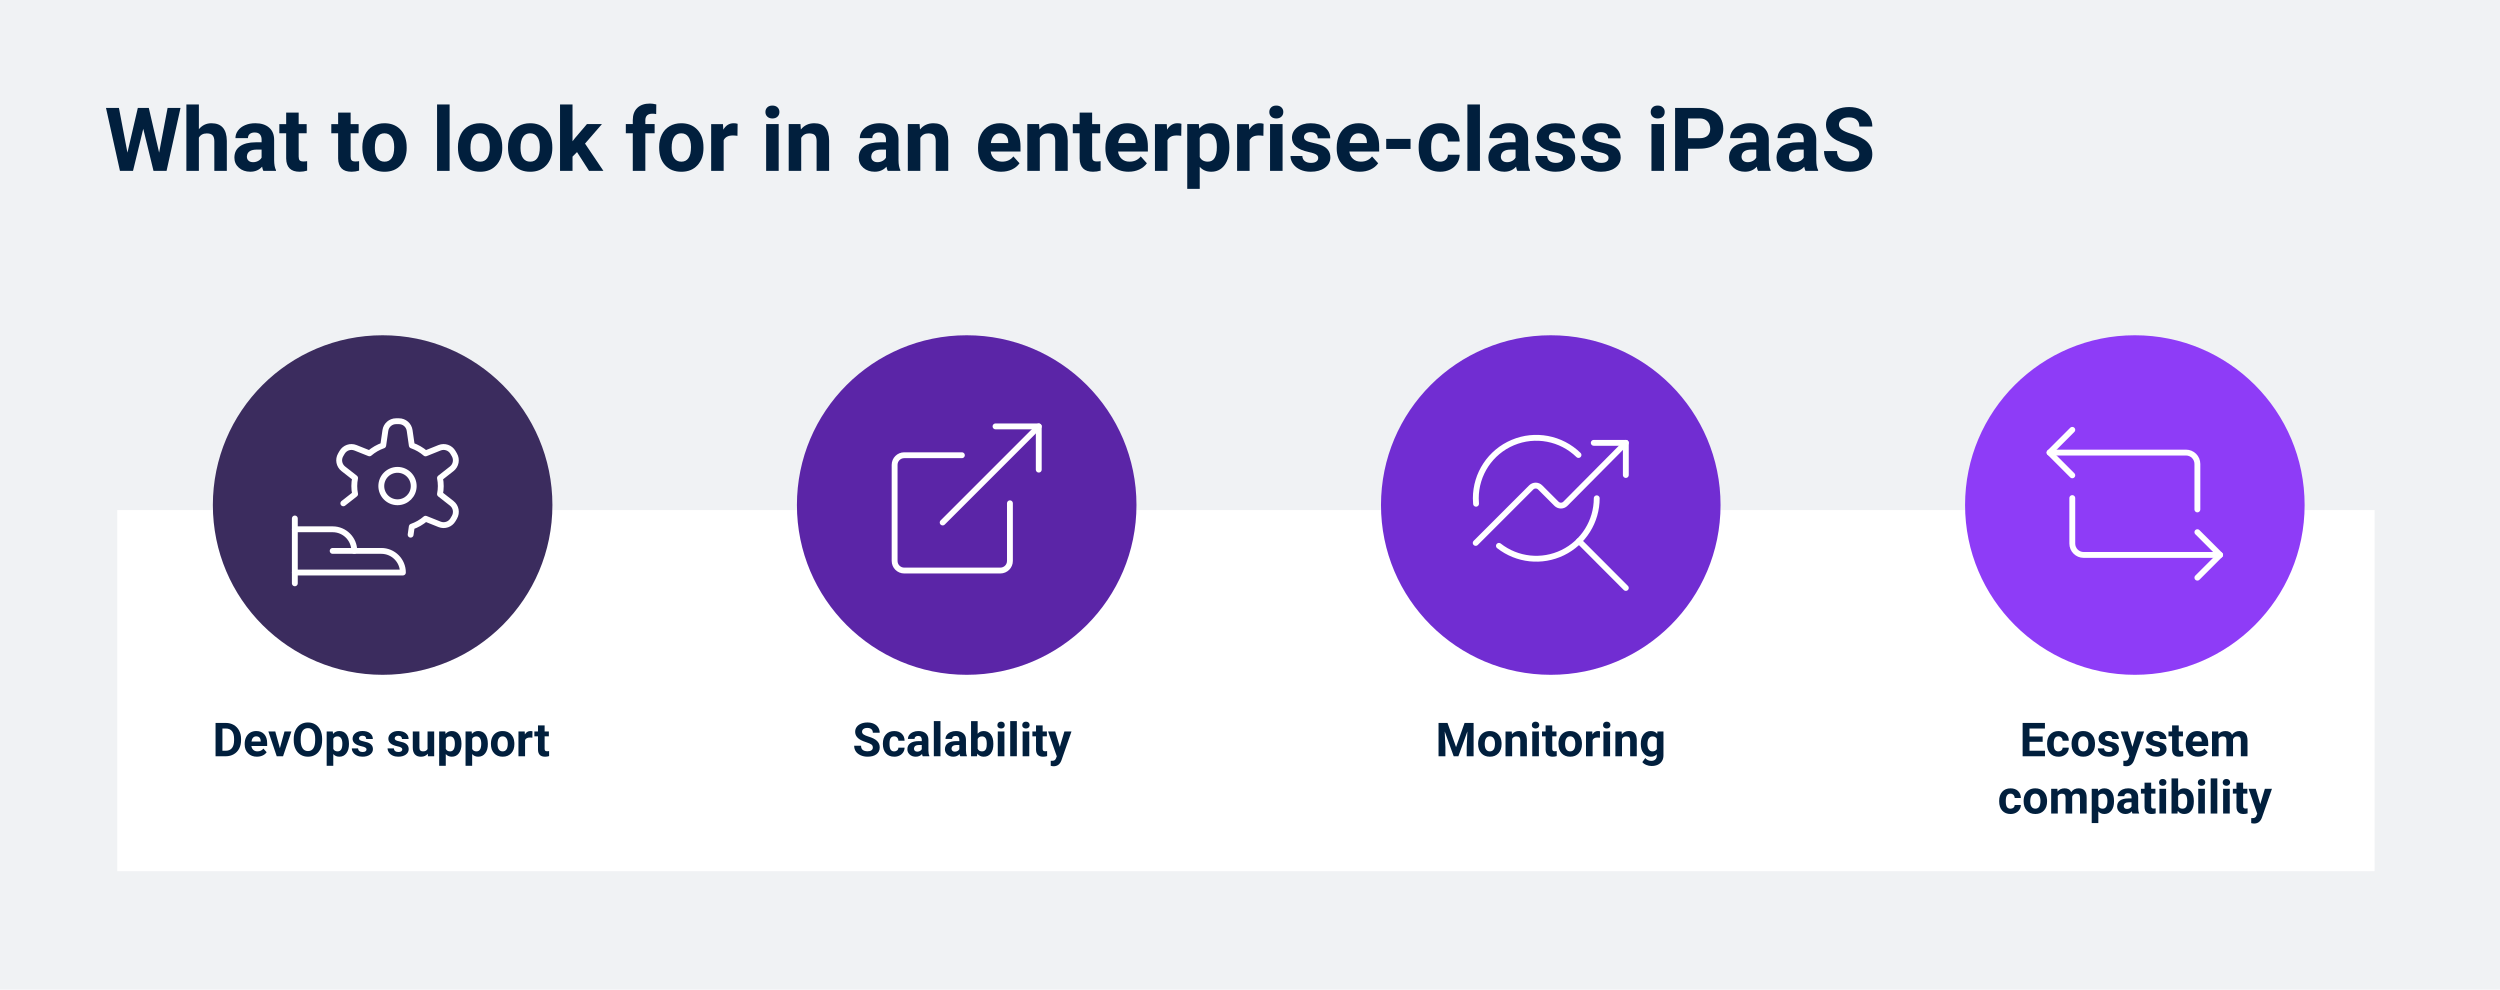 <?xml version="1.0" encoding="UTF-8"?><svg xmlns="http://www.w3.org/2000/svg" viewBox="0 0 1920 760"><defs><style>.cls-1{fill:none;stroke:#fff;stroke-linecap:round;stroke-linejoin:round;stroke-width:4.5px;}.cls-2{fill:#fff;}.cls-3{fill:#8e3cf7;}.cls-4{fill:#712dd2;}.cls-5{fill:#f0f2f4;}.cls-6{fill:#3b2c5e;}.cls-7{fill:#011f3d;}.cls-8{fill:#5b25a7;}</style></defs><g id="BG:_Core_Dark_Light_-_950"><rect class="cls-5" x="0" y="0" width="1920" height="760"/></g><g id="artwork"><rect class="cls-2" x="90.06" y="391.72" width="1733.65" height="277.34"/><g><path class="cls-7" d="M165.55,580.8v-25.59h7.88c2.25,0,4.26,.51,6.04,1.52s3.16,2.46,4.16,4.32,1.49,3.99,1.49,6.37v1.18c0,2.38-.49,4.49-1.47,6.35s-2.36,3.29-4.14,4.31-3.79,1.54-6.03,1.55h-7.93Zm5.27-21.32v17.09h2.55c2.06,0,3.64-.67,4.73-2.02s1.65-3.28,1.67-5.78v-1.35c0-2.6-.54-4.57-1.62-5.91s-2.65-2.01-4.73-2.01h-2.6Z"/><path class="cls-7" d="M197.36,581.15c-2.79,0-5.06-.86-6.81-2.57s-2.63-3.99-2.63-6.84v-.49c0-1.91,.37-3.62,1.11-5.12s1.78-2.67,3.14-3.48,2.9-1.22,4.63-1.22c2.6,0,4.65,.82,6.14,2.46s2.24,3.97,2.24,6.98v2.07h-12.11c.16,1.24,.66,2.24,1.49,2.99s1.87,1.12,3.14,1.12c1.96,0,3.49-.71,4.59-2.13l2.5,2.79c-.76,1.08-1.79,1.92-3.09,2.52s-2.74,.9-4.32,.9Zm-.58-15.63c-1.01,0-1.83,.34-2.45,1.03-.63,.68-1.03,1.66-1.2,2.93h7.07v-.41c-.02-1.13-.33-2-.91-2.62-.59-.62-1.42-.93-2.5-.93Z"/><path class="cls-7" d="M214.96,574.6l3.53-12.81h5.31l-6.42,19.02h-4.85l-6.42-19.02h5.31l3.53,12.81Z"/><path class="cls-7" d="M247.39,568.58c0,2.52-.45,4.73-1.34,6.63s-2.17,3.36-3.82,4.39-3.56,1.55-5.7,1.55-4.01-.51-5.68-1.53-2.95-2.47-3.87-4.37-1.38-4.07-1.39-6.53v-1.27c0-2.52,.45-4.74,1.36-6.65s2.19-3.39,3.85-4.41,3.55-1.54,5.69-1.54,4.03,.51,5.69,1.54,2.94,2.5,3.85,4.41,1.36,4.13,1.36,6.63v1.14Zm-5.34-1.16c0-2.68-.48-4.72-1.44-6.12s-2.33-2.09-4.11-2.09-3.13,.69-4.1,2.07-1.45,3.39-1.46,6.05v1.25c0,2.61,.48,4.64,1.44,6.08s2.34,2.16,4.15,2.16,3.13-.69,4.08-2.08,1.43-3.41,1.44-6.07v-1.25Z"/><path class="cls-7" d="M268.01,571.47c0,2.93-.67,5.28-2,7.04s-3.13,2.64-5.39,2.64c-1.92,0-3.47-.67-4.66-2v8.96h-5.08v-26.33h4.71l.18,1.86c1.23-1.48,2.84-2.21,4.82-2.21,2.34,0,4.17,.87,5.47,2.6s1.95,4.12,1.95,7.17v.26Zm-5.08-.37c0-1.77-.31-3.13-.94-4.1s-1.54-1.44-2.73-1.44c-1.59,0-2.69,.61-3.29,1.83v7.79c.62,1.25,1.73,1.88,3.32,1.88,2.43,0,3.64-1.99,3.64-5.96Z"/><path class="cls-7" d="M281.46,575.54c0-.62-.31-1.11-.92-1.47s-1.6-.68-2.96-.96c-4.52-.95-6.79-2.87-6.79-5.77,0-1.69,.7-3.1,2.1-4.23s3.23-1.7,5.49-1.7c2.41,0,4.34,.57,5.79,1.71s2.17,2.61,2.17,4.43h-5.08c0-.73-.23-1.33-.7-1.8s-1.2-.71-2.2-.71c-.86,0-1.52,.19-1.99,.58s-.7,.88-.7,1.48c0,.56,.27,1.02,.8,1.36s1.43,.64,2.7,.9,2.33,.54,3.2,.85c2.68,.98,4.03,2.69,4.03,5.12,0,1.73-.74,3.14-2.23,4.21s-3.41,1.61-5.77,1.61c-1.59,0-3.01-.28-4.25-.85s-2.21-1.35-2.91-2.34-1.05-2.06-1.05-3.21h4.82c.05,.9,.38,1.59,1,2.07s1.45,.72,2.5,.72c.97,0,1.71-.18,2.21-.55s.75-.85,.75-1.45Z"/><path class="cls-7" d="M308.93,575.54c0-.62-.31-1.11-.92-1.47s-1.6-.68-2.96-.96c-4.52-.95-6.79-2.87-6.79-5.77,0-1.69,.7-3.1,2.1-4.23s3.23-1.7,5.49-1.7c2.41,0,4.34,.57,5.79,1.71s2.17,2.61,2.17,4.43h-5.08c0-.73-.23-1.33-.7-1.8s-1.2-.71-2.2-.71c-.86,0-1.52,.19-1.99,.58s-.7,.88-.7,1.48c0,.56,.27,1.02,.8,1.36s1.43,.64,2.7,.9,2.33,.54,3.2,.85c2.68,.98,4.03,2.69,4.03,5.12,0,1.73-.74,3.14-2.23,4.21s-3.41,1.61-5.77,1.61c-1.59,0-3.01-.28-4.25-.85s-2.21-1.35-2.91-2.34-1.05-2.06-1.05-3.21h4.82c.05,.9,.38,1.59,1,2.07s1.45,.72,2.5,.72c.97,0,1.71-.18,2.21-.55s.75-.85,.75-1.45Z"/><path class="cls-7" d="M328.53,578.87c-1.25,1.52-2.99,2.29-5.2,2.29-2.04,0-3.59-.59-4.67-1.76s-1.62-2.89-1.64-5.15v-12.46h5.08v12.3c0,1.98,.9,2.97,2.71,2.97s2.91-.6,3.55-1.79v-13.48h5.1v19.02h-4.78l-.14-1.93Z"/><path class="cls-7" d="M354.41,571.47c0,2.93-.67,5.28-2,7.04s-3.13,2.64-5.39,2.64c-1.92,0-3.47-.67-4.66-2v8.96h-5.08v-26.33h4.71l.18,1.86c1.23-1.48,2.84-2.21,4.82-2.21,2.34,0,4.17,.87,5.47,2.6s1.95,4.12,1.95,7.17v.26Zm-5.08-.37c0-1.77-.31-3.13-.94-4.1s-1.54-1.44-2.73-1.44c-1.59,0-2.69,.61-3.29,1.83v7.79c.62,1.25,1.73,1.88,3.32,1.88,2.43,0,3.64-1.99,3.64-5.96Z"/><path class="cls-7" d="M374.67,571.47c0,2.93-.67,5.28-2,7.04s-3.13,2.64-5.39,2.64c-1.92,0-3.47-.67-4.66-2v8.96h-5.08v-26.33h4.71l.18,1.86c1.23-1.48,2.84-2.21,4.82-2.21,2.34,0,4.17,.87,5.47,2.6s1.95,4.12,1.95,7.17v.26Zm-5.08-.37c0-1.77-.31-3.13-.94-4.1s-1.54-1.44-2.73-1.44c-1.59,0-2.69,.61-3.29,1.83v7.79c.62,1.25,1.73,1.88,3.32,1.88,2.43,0,3.64-1.99,3.64-5.96Z"/><path class="cls-7" d="M377.03,571.11c0-1.89,.36-3.57,1.09-5.04s1.77-2.62,3.14-3.43,2.95-1.21,4.75-1.21c2.57,0,4.66,.79,6.28,2.36s2.53,3.7,2.72,6.4l.04,1.3c0,2.92-.81,5.26-2.44,7.02s-3.81,2.64-6.56,2.64-4.93-.88-6.57-2.64-2.45-4.15-2.45-7.17v-.23Zm5.08,.36c0,1.81,.34,3.19,1.02,4.15,.68,.96,1.65,1.43,2.92,1.43s2.19-.47,2.88-1.42c.69-.95,1.04-2.46,1.04-4.53,0-1.77-.35-3.15-1.04-4.12-.69-.97-1.66-1.46-2.92-1.46s-2.2,.48-2.88,1.45-1.02,2.47-1.02,4.5Z"/><path class="cls-7" d="M408.86,566.54c-.69-.09-1.3-.14-1.83-.14-1.92,0-3.18,.65-3.78,1.95v12.45h-5.08v-19.02h4.8l.14,2.27c1.02-1.75,2.43-2.62,4.24-2.62,.56,0,1.09,.08,1.58,.23l-.07,4.89Z"/><path class="cls-7" d="M418.27,557.1v4.68h3.25v3.73h-3.25v9.49c0,.7,.13,1.21,.4,1.51s.79,.46,1.55,.46c.56,0,1.06-.04,1.49-.12v3.85c-1,.3-2.02,.46-3.08,.46-3.56,0-5.38-1.8-5.45-5.4v-10.25h-2.78v-3.73h2.78v-4.68h5.08Z"/></g><g><path class="cls-7" d="M670.32,574.09c0-1-.35-1.76-1.05-2.29s-1.97-1.1-3.8-1.69-3.28-1.18-4.34-1.75c-2.91-1.57-4.36-3.69-4.36-6.35,0-1.38,.39-2.62,1.17-3.7s1.9-1.93,3.36-2.54,3.1-.91,4.91-.91,3.46,.33,4.89,.99,2.54,1.6,3.33,2.8,1.19,2.58,1.19,4.11h-5.27c0-1.17-.37-2.08-1.11-2.73s-1.78-.98-3.11-.98-2.29,.27-3.01,.82-1.07,1.26-1.07,2.15c0,.83,.42,1.53,1.26,2.09s2.07,1.09,3.7,1.58c3,.9,5.19,2.02,6.56,3.36s2.06,3,2.06,4.99c0,2.21-.84,3.95-2.51,5.21s-3.93,1.89-6.77,1.89c-1.97,0-3.76-.36-5.38-1.08s-2.85-1.71-3.7-2.96-1.27-2.71-1.27-4.36h5.29c0,2.82,1.69,4.24,5.06,4.24,1.25,0,2.23-.25,2.94-.76s1.05-1.22,1.05-2.14Z"/><path class="cls-7" d="M686.75,577.06c.94,0,1.7-.26,2.29-.77s.89-1.2,.91-2.06h4.76c-.01,1.29-.36,2.47-1.05,3.54s-1.64,1.9-2.84,2.5-2.53,.89-3.98,.89c-2.72,0-4.86-.86-6.43-2.59s-2.36-4.12-2.36-7.16v-.33c0-2.93,.78-5.27,2.34-7.01s3.7-2.62,6.42-2.62c2.38,0,4.29,.68,5.72,2.03s2.17,3.15,2.19,5.4h-4.76c-.02-.99-.33-1.79-.91-2.41-.59-.62-1.36-.93-2.32-.93-1.18,0-2.08,.43-2.68,1.29-.6,.86-.91,2.26-.91,4.2v.53c0,1.96,.3,3.37,.9,4.22,.6,.86,1.51,1.29,2.72,1.29Z"/><path class="cls-7" d="M708.64,580.8c-.23-.46-.4-1.03-.51-1.71-1.23,1.37-2.83,2.06-4.8,2.06-1.86,0-3.41-.54-4.63-1.62s-1.84-2.44-1.84-4.08c0-2.02,.75-3.56,2.24-4.64s3.65-1.62,6.48-1.63h2.34v-1.09c0-.88-.23-1.58-.68-2.11s-1.16-.79-2.14-.79c-.86,0-1.53,.21-2.01,.62s-.73,.97-.73,1.69h-5.08c0-1.1,.34-2.12,1.02-3.06s1.64-1.67,2.88-2.21,2.64-.8,4.18-.8c2.34,0,4.2,.59,5.58,1.77s2.07,2.83,2.07,4.96v8.24c.01,1.8,.26,3.17,.76,4.1v.3h-5.13Zm-4.2-3.53c.75,0,1.44-.17,2.07-.5s1.1-.78,1.41-1.35v-3.27h-1.9c-2.54,0-3.9,.88-4.06,2.64l-.02,.3c0,.63,.22,1.15,.67,1.56s1.05,.62,1.83,.62Z"/><path class="cls-7" d="M722.28,580.8h-5.1v-27h5.1v27Z"/><path class="cls-7" d="M737.48,580.8c-.23-.46-.4-1.03-.51-1.71-1.23,1.37-2.83,2.06-4.8,2.06-1.86,0-3.41-.54-4.63-1.62s-1.84-2.44-1.84-4.08c0-2.02,.75-3.56,2.24-4.64s3.65-1.62,6.48-1.63h2.34v-1.09c0-.88-.23-1.58-.68-2.11s-1.16-.79-2.14-.79c-.86,0-1.53,.21-2.01,.62s-.73,.97-.73,1.69h-5.08c0-1.1,.34-2.12,1.02-3.06s1.64-1.67,2.88-2.21,2.64-.8,4.18-.8c2.34,0,4.2,.59,5.58,1.77s2.07,2.83,2.07,4.96v8.24c.01,1.8,.26,3.17,.76,4.1v.3h-5.13Zm-4.2-3.53c.75,0,1.44-.17,2.07-.5s1.1-.78,1.41-1.35v-3.27h-1.9c-2.54,0-3.9,.88-4.06,2.64l-.02,.3c0,.63,.22,1.15,.67,1.56s1.05,.62,1.83,.62Z"/><path class="cls-7" d="M762.9,571.47c0,3.05-.65,5.42-1.95,7.13s-3.12,2.56-5.45,2.56c-2.06,0-3.71-.79-4.94-2.37l-.23,2.02h-4.57v-27h5.08v9.69c1.17-1.37,2.71-2.06,4.62-2.06,2.32,0,4.14,.85,5.46,2.56s1.98,4.1,1.98,7.2v.28Zm-5.08-.37c0-1.92-.3-3.32-.91-4.21s-1.52-1.33-2.72-1.33c-1.62,0-2.73,.66-3.34,1.99v7.51c.62,1.34,1.75,2,3.38,2s2.72-.81,3.23-2.43c.25-.77,.37-1.95,.37-3.53Z"/><path class="cls-7" d="M765.99,556.86c0-.76,.25-1.39,.76-1.88s1.2-.74,2.08-.74,1.56,.25,2.07,.74,.77,1.12,.77,1.88-.26,1.41-.78,1.9-1.21,.74-2.07,.74-1.54-.25-2.07-.74-.78-1.12-.78-1.9Zm5.4,23.94h-5.1v-19.02h5.1v19.02Z"/><path class="cls-7" d="M780.94,580.8h-5.1v-27h5.1v27Z"/><path class="cls-7" d="M785.08,556.86c0-.76,.25-1.39,.76-1.88s1.2-.74,2.08-.74,1.56,.25,2.07,.74,.77,1.12,.77,1.88-.26,1.41-.78,1.9-1.21,.74-2.07,.74-1.54-.25-2.07-.74-.78-1.12-.78-1.9Zm5.4,23.94h-5.1v-19.02h5.1v19.02Z"/><path class="cls-7" d="M800.75,557.1v4.68h3.25v3.73h-3.25v9.49c0,.7,.13,1.21,.4,1.51s.79,.46,1.55,.46c.56,0,1.06-.04,1.49-.12v3.85c-1,.3-2.02,.46-3.08,.46-3.56,0-5.38-1.8-5.45-5.4v-10.25h-2.78v-3.73h2.78v-4.68h5.08Z"/><path class="cls-7" d="M813.93,573.61l3.52-11.83h5.45l-7.65,21.97-.42,1c-1.14,2.48-3.01,3.73-5.62,3.73-.74,0-1.49-.11-2.25-.33v-3.85l.77,.02c.96,0,1.68-.15,2.15-.44s.85-.78,1.12-1.46l.6-1.56-6.66-19.07h5.47l3.53,11.83Z"/></g><g><path class="cls-7" d="M1111.68,555.21l6.57,18.56,6.54-18.56h6.93v25.59h-5.29v-7l.53-12.08-6.91,19.07h-3.62l-6.89-19.05,.53,12.06v7h-5.27v-25.59h6.89Z"/><path class="cls-7" d="M1135.2,571.11c0-1.89,.36-3.57,1.09-5.04s1.77-2.62,3.14-3.43,2.95-1.21,4.75-1.21c2.57,0,4.66,.79,6.28,2.36s2.53,3.7,2.72,6.4l.04,1.3c0,2.92-.81,5.26-2.44,7.02s-3.81,2.64-6.56,2.64-4.93-.88-6.57-2.64-2.45-4.15-2.45-7.17v-.23Zm5.08,.36c0,1.81,.34,3.19,1.02,4.15,.68,.96,1.65,1.43,2.92,1.43s2.19-.47,2.88-1.42c.69-.95,1.04-2.46,1.04-4.53,0-1.77-.35-3.15-1.04-4.12-.69-.97-1.66-1.46-2.92-1.46s-2.2,.48-2.88,1.45-1.02,2.47-1.02,4.5Z"/><path class="cls-7" d="M1161.02,561.78l.16,2.2c1.36-1.7,3.18-2.55,5.47-2.55,2.02,0,3.52,.59,4.5,1.78s1.49,2.95,1.51,5.31v12.29h-5.08v-12.16c0-1.08-.23-1.86-.7-2.35s-1.25-.73-2.34-.73c-1.43,0-2.5,.61-3.22,1.83v13.41h-5.08v-19.02h4.78Z"/><path class="cls-7" d="M1176.47,556.86c0-.76,.25-1.39,.76-1.88s1.2-.74,2.08-.74,1.56,.25,2.07,.74,.77,1.12,.77,1.88-.26,1.41-.78,1.9-1.21,.74-2.07,.74-1.54-.25-2.07-.74-.78-1.12-.78-1.9Zm5.4,23.94h-5.1v-19.02h5.1v19.02Z"/><path class="cls-7" d="M1192.13,557.1v4.68h3.25v3.73h-3.25v9.49c0,.7,.13,1.21,.4,1.51s.79,.46,1.55,.46c.56,0,1.06-.04,1.49-.12v3.85c-1,.3-2.02,.46-3.08,.46-3.56,0-5.38-1.8-5.45-5.4v-10.25h-2.78v-3.73h2.78v-4.68h5.08Z"/><path class="cls-7" d="M1196.9,571.11c0-1.89,.36-3.57,1.09-5.04s1.77-2.62,3.14-3.43,2.95-1.21,4.75-1.21c2.57,0,4.66,.79,6.28,2.36s2.53,3.7,2.72,6.4l.04,1.3c0,2.92-.81,5.26-2.44,7.02s-3.81,2.64-6.56,2.64-4.93-.88-6.57-2.64-2.45-4.15-2.45-7.17v-.23Zm5.08,.36c0,1.81,.34,3.19,1.02,4.15,.68,.96,1.65,1.43,2.92,1.43s2.19-.47,2.88-1.42c.69-.95,1.04-2.46,1.04-4.53,0-1.77-.35-3.15-1.04-4.12-.69-.97-1.66-1.46-2.92-1.46s-2.2,.48-2.88,1.45-1.02,2.47-1.02,4.5Z"/><path class="cls-7" d="M1228.73,566.54c-.69-.09-1.3-.14-1.83-.14-1.92,0-3.18,.65-3.78,1.95v12.45h-5.08v-19.02h4.8l.14,2.27c1.02-1.75,2.43-2.62,4.24-2.62,.56,0,1.09,.08,1.58,.23l-.07,4.89Z"/><path class="cls-7" d="M1231.14,556.86c0-.76,.25-1.39,.76-1.88s1.2-.74,2.08-.74,1.56,.25,2.07,.74,.77,1.12,.77,1.88-.26,1.41-.78,1.9-1.21,.74-2.07,.74-1.54-.25-2.07-.74-.78-1.12-.78-1.9Zm5.4,23.94h-5.1v-19.02h5.1v19.02Z"/><path class="cls-7" d="M1245.4,561.78l.16,2.2c1.36-1.7,3.18-2.55,5.47-2.55,2.02,0,3.52,.59,4.5,1.78s1.49,2.95,1.51,5.31v12.29h-5.08v-12.16c0-1.08-.23-1.86-.7-2.35s-1.25-.73-2.34-.73c-1.43,0-2.5,.61-3.22,1.83v13.41h-5.08v-19.02h4.78Z"/><path class="cls-7" d="M1260.14,571.15c0-2.92,.69-5.27,2.08-7.05s3.26-2.67,5.62-2.67c2.09,0,3.71,.71,4.87,2.14l.21-1.79h4.61v18.39c0,1.66-.38,3.11-1.13,4.34s-1.82,2.17-3.19,2.81-2.98,.97-4.82,.97c-1.39,0-2.75-.28-4.08-.83s-2.33-1.28-3.01-2.15l2.25-3.09c1.27,1.42,2.8,2.13,4.61,2.13,1.35,0,2.4-.36,3.15-1.08s1.12-1.74,1.12-3.07v-1.02c-1.17,1.32-2.71,1.99-4.62,1.99-2.29,0-4.13-.89-5.55-2.68s-2.12-4.16-2.12-7.11v-.21Zm5.08,.38c0,1.72,.35,3.08,1.04,4.06,.69,.98,1.64,1.47,2.85,1.47,1.55,0,2.65-.58,3.32-1.74v-8.01c-.68-1.16-1.78-1.74-3.29-1.74-1.22,0-2.18,.5-2.87,1.5s-1.05,2.49-1.05,4.47Z"/></g><g><path class="cls-7" d="M1568.78,569.71h-10.12v6.86h11.88v4.24h-17.16v-25.59h17.12v4.27h-11.85v6.1h10.12v4.13Z"/><path class="cls-7" d="M1580.87,577.06c.94,0,1.7-.26,2.29-.77s.89-1.2,.91-2.06h4.76c-.01,1.29-.36,2.47-1.05,3.54s-1.64,1.9-2.84,2.5-2.53,.89-3.98,.89c-2.72,0-4.86-.86-6.43-2.59s-2.36-4.12-2.36-7.16v-.33c0-2.93,.78-5.27,2.34-7.01s3.7-2.62,6.42-2.62c2.38,0,4.29,.68,5.72,2.03s2.17,3.15,2.19,5.4h-4.76c-.02-.99-.33-1.79-.91-2.41-.59-.62-1.36-.93-2.32-.93-1.18,0-2.08,.43-2.68,1.29-.6,.86-.91,2.26-.91,4.2v.53c0,1.96,.3,3.37,.9,4.22,.6,.86,1.51,1.29,2.72,1.29Z"/><path class="cls-7" d="M1590.95,571.11c0-1.89,.36-3.57,1.09-5.04s1.77-2.62,3.14-3.43,2.95-1.21,4.75-1.21c2.57,0,4.66,.79,6.28,2.36s2.53,3.7,2.72,6.4l.04,1.3c0,2.92-.81,5.26-2.44,7.02s-3.81,2.64-6.56,2.64-4.93-.88-6.57-2.64-2.45-4.15-2.45-7.17v-.23Zm5.08,.36c0,1.81,.34,3.19,1.02,4.15,.68,.96,1.65,1.43,2.92,1.43s2.19-.47,2.88-1.42c.69-.95,1.04-2.46,1.04-4.53,0-1.77-.35-3.15-1.04-4.12-.69-.97-1.66-1.46-2.92-1.46s-2.2,.48-2.88,1.45-1.02,2.47-1.02,4.5Z"/><path class="cls-7" d="M1622.39,575.54c0-.62-.31-1.11-.92-1.47s-1.6-.68-2.96-.96c-4.52-.95-6.79-2.87-6.79-5.77,0-1.69,.7-3.1,2.1-4.23s3.23-1.7,5.49-1.7c2.41,0,4.34,.57,5.79,1.71s2.17,2.61,2.17,4.43h-5.08c0-.73-.23-1.33-.7-1.8s-1.2-.71-2.2-.71c-.86,0-1.52,.19-1.99,.58s-.7,.88-.7,1.48c0,.56,.27,1.02,.8,1.36s1.43,.64,2.7,.9,2.33,.54,3.2,.85c2.68,.98,4.03,2.69,4.03,5.12,0,1.73-.74,3.14-2.23,4.21s-3.41,1.61-5.77,1.61c-1.59,0-3.01-.28-4.25-.85s-2.21-1.35-2.91-2.34-1.05-2.06-1.05-3.21h4.82c.05,.9,.38,1.59,1,2.07s1.45,.72,2.5,.72c.97,0,1.71-.18,2.21-.55s.75-.85,.75-1.45Z"/><path class="cls-7" d="M1637.7,573.61l3.52-11.83h5.45l-7.65,21.97-.42,1c-1.14,2.48-3.01,3.73-5.62,3.73-.74,0-1.49-.11-2.25-.33v-3.85l.77,.02c.96,0,1.68-.15,2.15-.44s.85-.78,1.12-1.46l.6-1.56-6.66-19.07h5.47l3.53,11.83Z"/><path class="cls-7" d="M1658.97,575.54c0-.62-.31-1.11-.92-1.47s-1.6-.68-2.96-.96c-4.52-.95-6.79-2.87-6.79-5.77,0-1.69,.7-3.1,2.1-4.23s3.23-1.7,5.49-1.7c2.41,0,4.34,.57,5.79,1.71s2.17,2.61,2.17,4.43h-5.08c0-.73-.23-1.33-.7-1.8s-1.2-.71-2.2-.71c-.86,0-1.52,.19-1.99,.58s-.7,.88-.7,1.48c0,.56,.27,1.02,.8,1.36s1.43,.64,2.7,.9,2.33,.54,3.2,.85c2.68,.98,4.03,2.69,4.03,5.12,0,1.73-.74,3.14-2.23,4.21s-3.41,1.61-5.77,1.61c-1.59,0-3.01-.28-4.25-.85s-2.21-1.35-2.91-2.34-1.05-2.06-1.05-3.21h4.82c.05,.9,.38,1.59,1,2.07s1.45,.72,2.5,.72c.97,0,1.71-.18,2.21-.55s.75-.85,.75-1.45Z"/><path class="cls-7" d="M1673.26,557.1v4.68h3.25v3.73h-3.25v9.49c0,.7,.13,1.21,.4,1.51s.79,.46,1.55,.46c.56,0,1.06-.04,1.49-.12v3.85c-1,.3-2.02,.46-3.08,.46-3.56,0-5.38-1.8-5.45-5.4v-10.25h-2.78v-3.73h2.78v-4.68h5.08Z"/><path class="cls-7" d="M1688.1,581.15c-2.79,0-5.06-.86-6.81-2.57s-2.63-3.99-2.63-6.84v-.49c0-1.91,.37-3.62,1.11-5.12s1.78-2.67,3.14-3.48,2.9-1.22,4.63-1.22c2.6,0,4.65,.82,6.14,2.46s2.24,3.97,2.24,6.98v2.07h-12.11c.16,1.24,.66,2.24,1.49,2.99s1.87,1.12,3.14,1.12c1.96,0,3.49-.71,4.59-2.13l2.5,2.79c-.76,1.08-1.79,1.92-3.09,2.52s-2.74,.9-4.32,.9Zm-.58-15.63c-1.01,0-1.83,.34-2.45,1.03-.63,.68-1.03,1.66-1.2,2.93h7.07v-.41c-.02-1.13-.33-2-.91-2.62-.59-.62-1.42-.93-2.5-.93Z"/><path class="cls-7" d="M1703.57,561.78l.16,2.13c1.35-1.65,3.17-2.48,5.47-2.48,2.45,0,4.13,.97,5.04,2.9,1.34-1.93,3.24-2.9,5.71-2.9,2.06,0,3.6,.6,4.61,1.8s1.51,3.01,1.51,5.42v12.15h-5.1v-12.13c0-1.08-.21-1.87-.63-2.36s-1.17-.75-2.23-.75c-1.52,0-2.58,.73-3.16,2.18l.02,13.06h-5.08v-12.11c0-1.1-.22-1.9-.65-2.39s-1.17-.74-2.21-.74c-1.44,0-2.48,.6-3.13,1.79v13.45h-5.08v-19.02h4.76Z"/><path class="cls-7" d="M1544.06,621.06c.94,0,1.7-.26,2.29-.77s.89-1.2,.91-2.06h4.76c-.01,1.29-.36,2.47-1.05,3.54s-1.64,1.9-2.84,2.5-2.53,.89-3.98,.89c-2.72,0-4.86-.86-6.43-2.59s-2.36-4.12-2.36-7.16v-.33c0-2.93,.78-5.27,2.34-7.01s3.7-2.62,6.42-2.62c2.38,0,4.29,.68,5.72,2.03s2.17,3.15,2.19,5.4h-4.76c-.02-.99-.33-1.79-.91-2.41-.59-.62-1.36-.93-2.32-.93-1.18,0-2.08,.43-2.68,1.29-.6,.86-.91,2.26-.91,4.2v.53c0,1.96,.3,3.37,.9,4.22,.6,.86,1.51,1.29,2.72,1.29Z"/><path class="cls-7" d="M1554.14,615.11c0-1.89,.36-3.57,1.09-5.04s1.77-2.62,3.14-3.43,2.95-1.21,4.75-1.21c2.57,0,4.66,.79,6.28,2.36s2.53,3.7,2.72,6.4l.04,1.3c0,2.92-.81,5.26-2.44,7.02s-3.81,2.64-6.56,2.64-4.93-.88-6.57-2.64-2.45-4.15-2.45-7.17v-.23Zm5.08,.36c0,1.81,.34,3.19,1.02,4.15,.68,.96,1.65,1.43,2.92,1.43s2.19-.47,2.88-1.42c.69-.95,1.04-2.46,1.04-4.53,0-1.77-.35-3.15-1.04-4.12-.69-.97-1.66-1.46-2.92-1.46s-2.2,.48-2.88,1.45-1.02,2.47-1.02,4.5Z"/><path class="cls-7" d="M1580.05,605.78l.16,2.13c1.35-1.65,3.17-2.48,5.47-2.48,2.45,0,4.13,.97,5.04,2.9,1.34-1.93,3.24-2.9,5.71-2.9,2.06,0,3.6,.6,4.61,1.8s1.51,3.01,1.51,5.42v12.15h-5.1v-12.13c0-1.08-.21-1.87-.63-2.36s-1.17-.75-2.23-.75c-1.52,0-2.58,.73-3.16,2.18l.02,13.06h-5.08v-12.11c0-1.1-.22-1.9-.65-2.39s-1.17-.74-2.21-.74c-1.44,0-2.48,.6-3.13,1.79v13.45h-5.08v-19.02h4.76Z"/><path class="cls-7" d="M1623.57,615.47c0,2.93-.67,5.28-2,7.04s-3.13,2.64-5.39,2.64c-1.92,0-3.47-.67-4.66-2v8.96h-5.08v-26.33h4.71l.18,1.86c1.23-1.48,2.84-2.21,4.82-2.21,2.34,0,4.17,.87,5.47,2.6s1.95,4.12,1.95,7.17v.26Zm-5.08-.37c0-1.77-.31-3.13-.94-4.1s-1.54-1.44-2.73-1.44c-1.59,0-2.69,.61-3.29,1.83v7.79c.62,1.25,1.73,1.88,3.32,1.88,2.43,0,3.64-1.99,3.64-5.96Z"/><path class="cls-7" d="M1637.74,624.8c-.23-.46-.4-1.03-.51-1.71-1.23,1.37-2.83,2.06-4.8,2.06-1.86,0-3.41-.54-4.63-1.62s-1.84-2.44-1.84-4.08c0-2.02,.75-3.56,2.24-4.64s3.65-1.62,6.48-1.63h2.34v-1.09c0-.88-.23-1.58-.68-2.11s-1.16-.79-2.14-.79c-.86,0-1.53,.21-2.01,.62s-.73,.97-.73,1.69h-5.08c0-1.1,.34-2.12,1.02-3.06s1.64-1.67,2.88-2.21,2.64-.8,4.18-.8c2.34,0,4.2,.59,5.58,1.77s2.07,2.83,2.07,4.96v8.24c.01,1.8,.26,3.17,.76,4.1v.3h-5.13Zm-4.2-3.53c.75,0,1.44-.17,2.07-.5s1.1-.78,1.41-1.35v-3.27h-1.9c-2.54,0-3.9,.88-4.06,2.64l-.02,.3c0,.63,.22,1.15,.67,1.56s1.05,.62,1.83,.62Z"/><path class="cls-7" d="M1652.1,601.1v4.68h3.25v3.73h-3.25v9.49c0,.7,.13,1.21,.4,1.51s.79,.46,1.55,.46c.56,0,1.06-.04,1.49-.12v3.85c-1,.3-2.02,.46-3.08,.46-3.56,0-5.38-1.8-5.45-5.4v-10.25h-2.78v-3.73h2.78v-4.68h5.08Z"/><path class="cls-7" d="M1658.15,600.86c0-.76,.25-1.39,.76-1.88s1.2-.74,2.08-.74,1.56,.25,2.07,.74,.77,1.12,.77,1.88-.26,1.41-.78,1.9-1.21,.74-2.07,.74-1.54-.25-2.07-.74-.78-1.12-.78-1.9Zm5.4,23.94h-5.1v-19.02h5.1v19.02Z"/><path class="cls-7" d="M1684.87,615.47c0,3.05-.65,5.42-1.95,7.13s-3.12,2.56-5.45,2.56c-2.06,0-3.71-.79-4.94-2.37l-.23,2.02h-4.57v-27h5.08v9.69c1.17-1.37,2.71-2.06,4.62-2.06,2.32,0,4.14,.85,5.46,2.56s1.98,4.1,1.98,7.2v.28Zm-5.08-.37c0-1.92-.3-3.32-.91-4.21s-1.52-1.33-2.72-1.33c-1.62,0-2.73,.66-3.34,1.99v7.51c.62,1.34,1.75,2,3.38,2s2.72-.81,3.23-2.43c.25-.77,.37-1.95,.37-3.53Z"/><path class="cls-7" d="M1687.96,600.86c0-.76,.25-1.39,.76-1.88s1.2-.74,2.08-.74,1.56,.25,2.07,.74,.77,1.12,.77,1.88-.26,1.41-.78,1.9-1.21,.74-2.07,.74-1.54-.25-2.07-.74-.78-1.12-.78-1.9Zm5.4,23.94h-5.1v-19.02h5.1v19.02Z"/><path class="cls-7" d="M1702.9,624.8h-5.1v-27h5.1v27Z"/><path class="cls-7" d="M1707.05,600.86c0-.76,.25-1.39,.76-1.88s1.2-.74,2.08-.74,1.56,.25,2.07,.74,.77,1.12,.77,1.88-.26,1.41-.78,1.9-1.21,.74-2.07,.74-1.54-.25-2.07-.74-.78-1.12-.78-1.9Zm5.4,23.94h-5.1v-19.02h5.1v19.02Z"/><path class="cls-7" d="M1722.71,601.1v4.68h3.25v3.73h-3.25v9.49c0,.7,.13,1.21,.4,1.51s.79,.46,1.55,.46c.56,0,1.06-.04,1.49-.12v3.85c-1,.3-2.02,.46-3.08,.46-3.56,0-5.38-1.8-5.45-5.4v-10.25h-2.78v-3.73h2.78v-4.68h5.08Z"/><path class="cls-7" d="M1735.9,617.61l3.52-11.83h5.45l-7.65,21.97-.42,1c-1.14,2.48-3.01,3.73-5.62,3.73-.74,0-1.49-.11-2.25-.33v-3.85l.77,.02c.96,0,1.68-.15,2.15-.44s.85-.78,1.12-1.46l.6-1.56-6.66-19.07h5.47l3.53,11.83Z"/></g><g><circle class="cls-8" cx="742.42" cy="387.87" r="130.39"/><g id="Interface-Essential_Expand_Retract_expand-6"><g id="Group_749"><g id="expand-6"><path id="Shape_3119" class="cls-1" d="M797.77,360.68v-33.21h-33.21"/><path id="Shape_3120" class="cls-1" d="M797.77,327.48l-73.8,73.8"/><path id="Shape_3121" class="cls-1" d="M738.73,349.62h-44.28c-4.08,0-7.38,3.3-7.38,7.38v73.8c0,4.08,3.3,7.38,7.38,7.38h73.8c4.08,0,7.38-3.3,7.38-7.38v-44.28"/></g></g></g></g><g><circle class="cls-4" cx="1190.99" cy="387.87" r="130.39"/><g id="Business-Products_SEO_seo-search-graph"><g id="Group_114"><g id="seo-search-graph"><path id="Shape_699" class="cls-1" d="M1226.29,382.68c0,17.77-10.15,33.99-26.13,41.76-15.98,7.77-35,5.74-48.98-5.23"/><path id="Shape_700" class="cls-1" d="M1133.6,386.88c-.12-1.37-.18-2.76-.18-4.19,0-18.68,11.19-35.54,28.4-42.8,17.21-7.26,37.09-3.49,50.47,9.55"/><path id="Shape_701" class="cls-1" d="M1212.69,415.52l35.95,36.02"/><path id="Shape_702" class="cls-1" d="M1248.64,364.8v-24.7h-24.63"/><path id="Shape_703" class="cls-1" d="M1133.34,416.96l42.63-42.62c1.9-1.89,4.97-1.89,6.86,0l12.53,12.54c.91,.91,2.14,1.42,3.43,1.42s2.52-.51,3.43-1.42l46.41-46.78"/></g></g></g></g><g><circle class="cls-6" cx="293.86" cy="387.87" r="130.39"/><g id="Interface-Essential_Setting_cog-hand-give"><g id="Group_147"><g id="cog-hand-give"><path id="Shape_692" class="cls-1" d="M226.43,398.19v49.8"/><path id="Shape_693" class="cls-1" d="M226.43,439.69h83c0-9.17-7.43-16.6-16.6-16.6h-20.75c0-9.17-7.43-16.6-16.6-16.6h-29.05"/><path id="Shape_694" class="cls-1" d="M255.48,423.09h16.6"/><path id="Oval_90" class="cls-1" d="M305.28,385.74c6.88,0,12.45-5.57,12.45-12.45s-5.57-12.45-12.45-12.45-12.45,5.57-12.45,12.45,5.57,12.45,12.45,12.45Z"/><path id="Shape_695" class="cls-1" d="M315.36,410.64l.88-6.16c3.88-1.35,7.48-3.42,10.6-6.1l10.77,4.32c3.83,1.54,8.22,.03,10.28-3.55l1.11-1.91c2.07-3.58,1.19-8.13-2.06-10.68l-9.04-7.09c.83-4.07,.83-8.27,0-12.35l9.04-7.09c3.24-2.56,4.11-7.11,2.04-10.68l-1.11-1.91c-2.07-3.58-6.45-5.09-10.28-3.55l-10.75,4.32c-3.11-2.67-6.7-4.74-10.57-6.09l-1.66-11.48c-.57-4.11-4.09-7.16-8.24-7.15h-2.21c-4.12,.01-7.6,3.04-8.19,7.12l-1.66,11.48c-3.87,1.35-7.46,3.42-10.57,6.09l-10.75-4.29c-3.83-1.54-8.21-.02-10.28,3.55l-1.11,1.91c-2.07,3.58-1.19,8.13,2.06,10.68l9.05,7.09c-.83,4.07-.83,8.27,0,12.35l-9.04,7.09"/></g></g></g></g><g><circle class="cls-3" cx="1639.56" cy="387.87" r="130.39"/><g id="Interface-Essential_Multimedia-Controls_button-refresh-one"><g id="Group_565"><g id="button-refresh-one"><path id="Shape_2492" class="cls-1" d="M1574.05,347.58h104.81c4.82,0,8.73,3.91,8.73,8.73v34.94"/><path id="Shape_2493" class="cls-1" d="M1705.06,426.19h-104.81c-4.82,0-8.73-3.91-8.73-8.73v-34.94"/><path id="Shape_2494" class="cls-1" d="M1591.52,330.12l-17.47,17.47,17.47,17.47"/><path id="Shape_2495" class="cls-1" d="M1687.59,443.65l17.47-17.47-17.47-17.47"/></g></g></g></g></g><g id="copy"><g><path class="cls-7" d="M122.2,117.29l6.51-34.4h9.93l-10.72,48.34h-10.03l-7.87-32.34-7.87,32.34h-10.03l-10.72-48.34h9.93l6.54,34.33,7.97-34.33h8.43l7.94,34.4Z"/><path class="cls-7" d="M152.75,99.23c2.55-3.05,5.74-4.58,9.6-4.58,7.79,0,11.74,4.53,11.85,13.58v23.01h-9.6v-22.74c0-2.06-.44-3.58-1.33-4.56-.89-.99-2.36-1.48-4.42-1.48-2.81,0-4.85,1.09-6.11,3.25v25.53h-9.6v-51h9.6v18.99Z"/><path class="cls-7" d="M202.26,131.23c-.44-.86-.76-1.94-.96-3.22-2.32,2.59-5.35,3.88-9.06,3.88-3.52,0-6.44-1.02-8.75-3.05-2.31-2.04-3.47-4.6-3.47-7.7,0-3.81,1.41-6.73,4.23-8.77,2.82-2.04,6.9-3.06,12.24-3.09h4.42v-2.06c0-1.66-.43-2.99-1.28-3.98s-2.2-1.49-4.03-1.49c-1.62,0-2.88,.39-3.8,1.16-.92,.78-1.38,1.84-1.38,3.19h-9.6c0-2.08,.64-4.01,1.93-5.78,1.28-1.77,3.1-3.16,5.45-4.17,2.35-1.01,4.98-1.51,7.9-1.51,4.43,0,7.94,1.11,10.54,3.34s3.9,5.35,3.9,9.38v15.57c.02,3.41,.5,5.99,1.43,7.74v.56h-9.7Zm-7.94-6.67c1.42,0,2.72-.31,3.92-.95s2.08-1.48,2.66-2.54v-6.18h-3.59c-4.8,0-7.36,1.66-7.67,4.98l-.03,.56c0,1.2,.42,2.18,1.26,2.96,.84,.78,1.99,1.16,3.45,1.16Z"/><path class="cls-7" d="M229.38,86.48v8.83h6.14v7.04h-6.14v17.93c0,1.33,.25,2.28,.76,2.86,.51,.58,1.48,.86,2.92,.86,1.06,0,2-.08,2.82-.23v7.27c-1.88,.58-3.82,.86-5.81,.86-6.73,0-10.16-3.4-10.29-10.19v-19.36h-5.25v-7.04h5.25v-8.83h9.6Z"/><path class="cls-7" d="M269.29,86.48v8.83h6.14v7.04h-6.14v17.93c0,1.33,.25,2.28,.76,2.86,.51,.58,1.48,.86,2.92,.86,1.06,0,2-.08,2.82-.23v7.27c-1.88,.58-3.82,.86-5.81,.86-6.73,0-10.16-3.4-10.29-10.19v-19.36h-5.25v-7.04h5.25v-8.83h9.6Z"/><path class="cls-7" d="M278.29,112.94c0-3.56,.69-6.74,2.06-9.53s3.35-4.95,5.93-6.47,5.57-2.29,8.98-2.29c4.85,0,8.8,1.48,11.87,4.45,3.07,2.97,4.78,7,5.13,12.09l.07,2.46c0,5.51-1.54,9.93-4.62,13.27-3.08,3.33-7.21,5-12.38,5s-9.31-1.66-12.4-4.98-4.63-7.84-4.63-13.55v-.43Zm9.6,.68c0,3.41,.64,6.03,1.93,7.83s3.12,2.71,5.51,2.71,4.14-.89,5.45-2.68c1.31-1.79,1.96-4.64,1.96-8.56,0-3.35-.65-5.94-1.96-7.78-1.31-1.84-3.14-2.76-5.51-2.76s-4.16,.92-5.45,2.74-1.93,4.66-1.93,8.5Z"/><path class="cls-7" d="M345.3,131.23h-9.63v-51h9.63v51Z"/><path class="cls-7" d="M351.7,112.94c0-3.56,.69-6.74,2.06-9.53s3.35-4.95,5.93-6.47,5.57-2.29,8.98-2.29c4.85,0,8.8,1.48,11.87,4.45,3.07,2.97,4.78,7,5.13,12.09l.07,2.46c0,5.51-1.54,9.93-4.62,13.27-3.08,3.33-7.21,5-12.38,5s-9.31-1.66-12.4-4.98-4.63-7.84-4.63-13.55v-.43Zm9.6,.68c0,3.41,.64,6.03,1.93,7.83s3.12,2.71,5.51,2.71,4.14-.89,5.45-2.68c1.31-1.79,1.96-4.64,1.96-8.56,0-3.35-.65-5.94-1.96-7.78-1.31-1.84-3.14-2.76-5.51-2.76s-4.16,.92-5.45,2.74-1.93,4.66-1.93,8.5Z"/><path class="cls-7" d="M390.15,112.94c0-3.56,.69-6.74,2.06-9.53s3.35-4.95,5.93-6.47,5.57-2.29,8.98-2.29c4.85,0,8.8,1.48,11.87,4.45,3.07,2.97,4.78,7,5.13,12.09l.07,2.46c0,5.51-1.54,9.93-4.62,13.27-3.08,3.33-7.21,5-12.38,5s-9.31-1.66-12.4-4.98-4.63-7.84-4.63-13.55v-.43Zm9.6,.68c0,3.41,.64,6.03,1.93,7.83s3.12,2.71,5.51,2.71,4.14-.89,5.45-2.68c1.31-1.79,1.96-4.64,1.96-8.56,0-3.35-.65-5.94-1.96-7.78-1.31-1.84-3.14-2.76-5.51-2.76s-4.16,.92-5.45,2.74-1.93,4.66-1.93,8.5Z"/><path class="cls-7" d="M443.15,116.82l-3.45,3.45v10.96h-9.6v-51h9.6v28.26l1.86-2.39,9.2-10.79h11.52l-12.98,14.97,14.11,20.95h-11.02l-9.23-14.41Z"/><path class="cls-7" d="M485.98,131.23v-28.89h-5.35v-7.04h5.35v-3.05c0-4.03,1.16-7.15,3.47-9.38s5.55-3.34,9.71-3.34c1.33,0,2.96,.22,4.88,.66l-.1,7.44c-.8-.2-1.77-.3-2.92-.3-3.61,0-5.41,1.69-5.41,5.08v2.89h7.14v7.04h-7.14v28.89h-9.63Z"/><path class="cls-7" d="M506.23,112.94c0-3.56,.69-6.74,2.06-9.53s3.35-4.95,5.93-6.47,5.57-2.29,8.98-2.29c4.85,0,8.8,1.48,11.87,4.45,3.07,2.97,4.78,7,5.13,12.09l.07,2.46c0,5.51-1.54,9.93-4.62,13.27-3.08,3.33-7.21,5-12.38,5s-9.31-1.66-12.4-4.98-4.63-7.84-4.63-13.55v-.43Zm9.6,.68c0,3.41,.64,6.03,1.93,7.83s3.12,2.71,5.51,2.71,4.14-.89,5.45-2.68c1.31-1.79,1.96-4.64,1.96-8.56,0-3.35-.65-5.94-1.96-7.78-1.31-1.84-3.14-2.76-5.51-2.76s-4.16,.92-5.45,2.74-1.93,4.66-1.93,8.5Z"/><path class="cls-7" d="M566.36,104.31c-1.31-.18-2.46-.27-3.45-.27-3.63,0-6.01,1.23-7.14,3.69v23.51h-9.6v-35.93h9.06l.27,4.28c1.93-3.3,4.59-4.95,8-4.95,1.06,0,2.06,.14,2.99,.43l-.13,9.23Z"/><path class="cls-7" d="M587.84,86.01c0-1.44,.48-2.62,1.44-3.55s2.27-1.39,3.93-1.39,2.94,.46,3.92,1.39,1.46,2.12,1.46,3.55-.49,2.66-1.48,3.59-2.29,1.39-3.9,1.39-2.92-.46-3.9-1.39-1.48-2.12-1.48-3.59Zm10.19,45.22h-9.63v-35.93h9.63v35.93Z"/><path class="cls-7" d="M614.77,95.31l.3,4.15c2.57-3.21,6.01-4.81,10.33-4.81,3.81,0,6.64,1.12,8.5,3.35,1.86,2.24,2.81,5.58,2.86,10.03v23.21h-9.6v-22.98c0-2.04-.44-3.51-1.33-4.43-.89-.92-2.36-1.38-4.42-1.38-2.7,0-4.73,1.15-6.08,3.45v25.33h-9.6v-35.93h9.03Z"/><path class="cls-7" d="M681.78,131.23c-.44-.86-.76-1.94-.96-3.22-2.32,2.59-5.35,3.88-9.06,3.88-3.52,0-6.44-1.02-8.75-3.05-2.31-2.04-3.47-4.6-3.47-7.7,0-3.81,1.41-6.73,4.23-8.77,2.82-2.04,6.9-3.06,12.24-3.09h4.42v-2.06c0-1.66-.43-2.99-1.28-3.98s-2.2-1.49-4.03-1.49c-1.62,0-2.88,.39-3.8,1.16-.92,.78-1.38,1.84-1.38,3.19h-9.6c0-2.08,.64-4.01,1.93-5.78,1.28-1.77,3.1-3.16,5.45-4.17,2.35-1.01,4.98-1.51,7.9-1.51,4.43,0,7.94,1.11,10.54,3.34s3.9,5.35,3.9,9.38v15.57c.02,3.41,.5,5.99,1.43,7.74v.56h-9.7Zm-7.94-6.67c1.42,0,2.72-.31,3.92-.95s2.08-1.48,2.66-2.54v-6.18h-3.59c-4.8,0-7.36,1.66-7.67,4.98l-.03,.56c0,1.2,.42,2.18,1.26,2.96,.84,.78,1.99,1.16,3.45,1.16Z"/><path class="cls-7" d="M706.25,95.31l.3,4.15c2.57-3.21,6.01-4.81,10.33-4.81,3.81,0,6.64,1.12,8.5,3.35,1.86,2.24,2.81,5.58,2.86,10.03v23.21h-9.6v-22.98c0-2.04-.44-3.51-1.33-4.43-.89-.92-2.36-1.38-4.42-1.38-2.7,0-4.73,1.15-6.08,3.45v25.33h-9.6v-35.93h9.03Z"/><path class="cls-7" d="M768.97,131.9c-5.27,0-9.56-1.62-12.87-4.85-3.31-3.23-4.96-7.54-4.96-12.92v-.93c0-3.61,.7-6.83,2.09-9.68,1.39-2.84,3.37-5.04,5.93-6.57,2.56-1.54,5.47-2.31,8.75-2.31,4.91,0,8.78,1.55,11.6,4.65,2.82,3.1,4.23,7.49,4.23,13.18v3.92h-22.88c.31,2.35,1.25,4.23,2.81,5.64,1.56,1.42,3.54,2.12,5.93,2.12,3.7,0,6.58-1.34,8.67-4.02l4.71,5.28c-1.44,2.04-3.39,3.62-5.84,4.77-2.46,1.14-5.18,1.71-8.17,1.71Zm-1.1-29.52c-1.9,0-3.45,.65-4.63,1.94-1.18,1.29-1.94,3.13-2.27,5.54h13.35v-.77c-.04-2.13-.62-3.79-1.73-4.95-1.11-1.17-2.68-1.75-4.71-1.75Z"/><path class="cls-7" d="M798.02,95.31l.3,4.15c2.57-3.21,6.01-4.81,10.33-4.81,3.81,0,6.64,1.12,8.5,3.35,1.86,2.24,2.81,5.58,2.86,10.03v23.21h-9.6v-22.98c0-2.04-.44-3.51-1.33-4.43-.89-.92-2.36-1.38-4.42-1.38-2.7,0-4.73,1.15-6.08,3.45v25.33h-9.6v-35.93h9.03Z"/><path class="cls-7" d="M838.76,86.48v8.83h6.14v7.04h-6.14v17.93c0,1.33,.25,2.28,.76,2.86,.51,.58,1.48,.86,2.92,.86,1.06,0,2-.08,2.82-.23v7.27c-1.88,.58-3.82,.86-5.81,.86-6.73,0-10.16-3.4-10.29-10.19v-19.36h-5.25v-7.04h5.25v-8.83h9.6Z"/><path class="cls-7" d="M866.78,131.9c-5.27,0-9.56-1.62-12.87-4.85-3.31-3.23-4.96-7.54-4.96-12.92v-.93c0-3.61,.7-6.83,2.09-9.68,1.39-2.84,3.37-5.04,5.93-6.57,2.56-1.54,5.47-2.31,8.75-2.31,4.91,0,8.78,1.55,11.6,4.65,2.82,3.1,4.23,7.49,4.23,13.18v3.92h-22.88c.31,2.35,1.25,4.23,2.81,5.64,1.56,1.42,3.54,2.12,5.93,2.12,3.7,0,6.58-1.34,8.67-4.02l4.71,5.28c-1.44,2.04-3.39,3.62-5.84,4.77-2.46,1.14-5.18,1.71-8.17,1.71Zm-1.1-29.52c-1.9,0-3.45,.65-4.63,1.94-1.18,1.29-1.94,3.13-2.27,5.54h13.35v-.77c-.04-2.13-.62-3.79-1.73-4.95-1.11-1.17-2.68-1.75-4.71-1.75Z"/><path class="cls-7" d="M907.19,104.31c-1.31-.18-2.46-.27-3.45-.27-3.63,0-6.01,1.23-7.14,3.69v23.51h-9.6v-35.93h9.06l.27,4.28c1.93-3.3,4.59-4.95,8-4.95,1.06,0,2.06,.14,2.99,.43l-.13,9.23Z"/><path class="cls-7" d="M944.15,113.6c0,5.54-1.26,9.97-3.77,13.3-2.51,3.33-5.9,5-10.18,5-3.63,0-6.56-1.26-8.8-3.79v16.93h-9.6v-49.74h8.9l.33,3.52c2.32-2.79,5.36-4.18,9.1-4.18,4.43,0,7.87,1.64,10.33,4.91,2.46,3.28,3.69,7.79,3.69,13.55v.5Zm-9.6-.7c0-3.34-.59-5.92-1.78-7.74-1.18-1.81-2.91-2.72-5.16-2.72-3.01,0-5.08,1.15-6.21,3.45v14.71c1.17,2.37,3.26,3.55,6.28,3.55,4.58,0,6.87-3.75,6.87-11.26Z"/><path class="cls-7" d="M970.28,104.31c-1.31-.18-2.46-.27-3.45-.27-3.63,0-6.01,1.23-7.14,3.69v23.51h-9.6v-35.93h9.06l.27,4.28c1.93-3.3,4.59-4.95,8-4.95,1.06,0,2.06,.14,2.99,.43l-.13,9.23Z"/><path class="cls-7" d="M974.83,86.01c0-1.44,.48-2.62,1.44-3.55s2.27-1.39,3.93-1.39,2.94,.46,3.92,1.39,1.46,2.12,1.46,3.55-.49,2.66-1.48,3.59-2.29,1.39-3.9,1.39-2.92-.46-3.9-1.39-1.48-2.12-1.48-3.59Zm10.19,45.22h-9.63v-35.93h9.63v35.93Z"/><path class="cls-7" d="M1012.38,121.31c0-1.17-.58-2.1-1.74-2.77-1.16-.68-3.03-1.28-5.59-1.81-8.54-1.79-12.82-5.42-12.82-10.89,0-3.19,1.32-5.85,3.97-7.98,2.65-2.14,6.1-3.21,10.38-3.21,4.56,0,8.21,1.07,10.94,3.22,2.73,2.15,4.1,4.94,4.1,8.37h-9.6c0-1.37-.44-2.51-1.33-3.4s-2.27-1.35-4.15-1.35c-1.62,0-2.87,.37-3.75,1.1s-1.33,1.66-1.33,2.79c0,1.06,.5,1.92,1.51,2.57,1.01,.65,2.71,1.22,5.1,1.69,2.39,.48,4.41,1.01,6.04,1.61,5.07,1.86,7.6,5.08,7.6,9.66,0,3.28-1.41,5.93-4.22,7.95s-6.44,3.04-10.89,3.04c-3.01,0-5.68-.54-8.02-1.61-2.33-1.07-4.17-2.55-5.5-4.42-1.33-1.87-1.99-3.89-1.99-6.06h9.1c.09,1.71,.72,3.01,1.89,3.92,1.17,.91,2.75,1.36,4.71,1.36,1.84,0,3.23-.35,4.17-1.04s1.41-1.61,1.41-2.74Z"/><path class="cls-7" d="M1044.42,131.9c-5.27,0-9.56-1.62-12.87-4.85-3.31-3.23-4.96-7.54-4.96-12.92v-.93c0-3.61,.7-6.83,2.09-9.68,1.39-2.84,3.37-5.04,5.93-6.57,2.56-1.54,5.47-2.31,8.75-2.31,4.91,0,8.78,1.55,11.6,4.65,2.82,3.1,4.23,7.49,4.23,13.18v3.92h-22.88c.31,2.35,1.25,4.23,2.81,5.64,1.56,1.42,3.54,2.12,5.93,2.12,3.7,0,6.58-1.34,8.67-4.02l4.71,5.28c-1.44,2.04-3.39,3.62-5.84,4.77-2.46,1.14-5.18,1.71-8.17,1.71Zm-1.1-29.52c-1.9,0-3.45,.65-4.63,1.94-1.18,1.29-1.94,3.13-2.27,5.54h13.35v-.77c-.04-2.13-.62-3.79-1.73-4.95-1.11-1.17-2.68-1.75-4.71-1.75Z"/><path class="cls-7" d="M1083.3,114.4h-18.69v-7.74h18.69v7.74Z"/><path class="cls-7" d="M1105.95,124.16c1.77,0,3.21-.49,4.32-1.46,1.11-.97,1.68-2.27,1.73-3.88h9c-.02,2.44-.69,4.67-1.99,6.69s-3.09,3.6-5.36,4.71c-2.27,1.12-4.78,1.68-7.52,1.68-5.14,0-9.19-1.63-12.15-4.9-2.97-3.27-4.45-7.78-4.45-13.53v-.63c0-5.53,1.47-9.95,4.42-13.25,2.94-3.3,6.98-4.95,12.12-4.95,4.49,0,8.1,1.28,10.81,3.84s4.09,5.96,4.13,10.21h-9c-.04-1.87-.62-3.39-1.73-4.56s-2.57-1.75-4.38-1.75c-2.24,0-3.92,.82-5.06,2.44-1.14,1.63-1.71,4.27-1.71,7.93v1c0,3.7,.56,6.36,1.69,7.98s2.84,2.43,5.15,2.43Z"/><path class="cls-7" d="M1136.59,131.23h-9.63v-51h9.63v51Z"/><path class="cls-7" d="M1165.31,131.23c-.44-.86-.76-1.94-.96-3.22-2.32,2.59-5.35,3.88-9.06,3.88-3.52,0-6.44-1.02-8.75-3.05-2.31-2.04-3.47-4.6-3.47-7.7,0-3.81,1.41-6.73,4.23-8.77,2.82-2.04,6.9-3.06,12.24-3.09h4.42v-2.06c0-1.66-.43-2.99-1.28-3.98s-2.2-1.49-4.03-1.49c-1.62,0-2.88,.39-3.8,1.16-.92,.78-1.38,1.84-1.38,3.19h-9.6c0-2.08,.64-4.01,1.93-5.78,1.28-1.77,3.1-3.16,5.45-4.17,2.35-1.01,4.98-1.51,7.9-1.51,4.43,0,7.94,1.11,10.54,3.34s3.9,5.35,3.9,9.38v15.57c.02,3.41,.5,5.99,1.43,7.74v.56h-9.7Zm-7.94-6.67c1.42,0,2.72-.31,3.92-.95s2.08-1.48,2.66-2.54v-6.18h-3.59c-4.8,0-7.36,1.66-7.67,4.98l-.03,.56c0,1.2,.42,2.18,1.26,2.96,.84,.78,1.99,1.16,3.45,1.16Z"/><path class="cls-7" d="M1200.41,121.31c0-1.17-.58-2.1-1.74-2.77-1.16-.68-3.03-1.28-5.59-1.81-8.54-1.79-12.82-5.42-12.82-10.89,0-3.19,1.32-5.85,3.97-7.98,2.65-2.14,6.1-3.21,10.38-3.21,4.56,0,8.21,1.07,10.94,3.22,2.73,2.15,4.1,4.94,4.1,8.37h-9.6c0-1.37-.44-2.51-1.33-3.4s-2.27-1.35-4.15-1.35c-1.62,0-2.87,.37-3.75,1.1s-1.33,1.66-1.33,2.79c0,1.06,.5,1.92,1.51,2.57,1.01,.65,2.71,1.22,5.1,1.69,2.39,.48,4.41,1.01,6.04,1.61,5.07,1.86,7.6,5.08,7.6,9.66,0,3.28-1.41,5.93-4.22,7.95s-6.44,3.04-10.89,3.04c-3.01,0-5.68-.54-8.02-1.61-2.33-1.07-4.17-2.55-5.5-4.42-1.33-1.87-1.99-3.89-1.99-6.06h9.1c.09,1.71,.72,3.01,1.89,3.92,1.17,.91,2.75,1.36,4.71,1.36,1.84,0,3.23-.35,4.17-1.04s1.41-1.61,1.41-2.74Z"/><path class="cls-7" d="M1235.37,121.31c0-1.17-.58-2.1-1.74-2.77-1.16-.68-3.03-1.28-5.59-1.81-8.54-1.79-12.82-5.42-12.82-10.89,0-3.19,1.32-5.85,3.97-7.98,2.65-2.14,6.1-3.21,10.38-3.21,4.56,0,8.21,1.07,10.94,3.22,2.73,2.15,4.1,4.94,4.1,8.37h-9.6c0-1.37-.44-2.51-1.33-3.4s-2.27-1.35-4.15-1.35c-1.62,0-2.87,.37-3.75,1.1s-1.33,1.66-1.33,2.79c0,1.06,.5,1.92,1.51,2.57,1.01,.65,2.71,1.22,5.1,1.69,2.39,.48,4.41,1.01,6.04,1.61,5.07,1.86,7.6,5.08,7.6,9.66,0,3.28-1.41,5.93-4.22,7.95s-6.44,3.04-10.89,3.04c-3.01,0-5.68-.54-8.02-1.61-2.33-1.07-4.17-2.55-5.5-4.42-1.33-1.87-1.99-3.89-1.99-6.06h9.1c.09,1.71,.72,3.01,1.89,3.92,1.17,.91,2.75,1.36,4.71,1.36,1.84,0,3.23-.35,4.17-1.04s1.41-1.61,1.41-2.74Z"/><path class="cls-7" d="M1267.75,86.01c0-1.44,.48-2.62,1.44-3.55s2.27-1.39,3.93-1.39,2.94,.46,3.92,1.39,1.46,2.12,1.46,3.55-.49,2.66-1.48,3.59-2.29,1.39-3.9,1.39-2.92-.46-3.9-1.39-1.48-2.12-1.48-3.59Zm10.19,45.22h-9.63v-35.93h9.63v35.93Z"/><path class="cls-7" d="M1296.43,114.2v17.03h-9.96v-48.34h18.86c3.63,0,6.82,.66,9.58,1.99s4.88,3.22,6.36,5.66c1.48,2.45,2.22,5.23,2.22,8.35,0,4.74-1.62,8.47-4.86,11.21-3.24,2.73-7.73,4.1-13.46,4.1h-8.73Zm0-8.07h8.9c2.63,0,4.64-.62,6.03-1.86,1.38-1.24,2.08-3.01,2.08-5.31s-.7-4.28-2.09-5.74-3.32-2.21-5.78-2.26h-9.13v15.17Z"/><path class="cls-7" d="M1350.16,131.23c-.44-.86-.76-1.94-.96-3.22-2.32,2.59-5.35,3.88-9.06,3.88-3.52,0-6.44-1.02-8.75-3.05-2.31-2.04-3.47-4.6-3.47-7.7,0-3.81,1.41-6.73,4.23-8.77,2.82-2.04,6.9-3.06,12.24-3.09h4.42v-2.06c0-1.66-.43-2.99-1.28-3.98s-2.2-1.49-4.03-1.49c-1.62,0-2.88,.39-3.8,1.16-.92,.78-1.38,1.84-1.38,3.19h-9.6c0-2.08,.64-4.01,1.93-5.78,1.28-1.77,3.1-3.16,5.45-4.17,2.35-1.01,4.98-1.51,7.9-1.51,4.43,0,7.94,1.11,10.54,3.34s3.9,5.35,3.9,9.38v15.57c.02,3.41,.5,5.99,1.43,7.74v.56h-9.7Zm-7.94-6.67c1.42,0,2.72-.31,3.92-.95s2.08-1.48,2.66-2.54v-6.18h-3.59c-4.8,0-7.36,1.66-7.67,4.98l-.03,.56c0,1.2,.42,2.18,1.26,2.96,.84,.78,1.99,1.16,3.45,1.16Z"/><path class="cls-7" d="M1386.61,131.23c-.44-.86-.76-1.94-.96-3.22-2.32,2.59-5.35,3.88-9.06,3.88-3.52,0-6.44-1.02-8.75-3.05-2.31-2.04-3.47-4.6-3.47-7.7,0-3.81,1.41-6.73,4.23-8.77,2.82-2.04,6.9-3.06,12.24-3.09h4.42v-2.06c0-1.66-.43-2.99-1.28-3.98s-2.2-1.49-4.03-1.49c-1.62,0-2.88,.39-3.8,1.16-.92,.78-1.38,1.84-1.38,3.19h-9.6c0-2.08,.64-4.01,1.93-5.78,1.28-1.77,3.1-3.16,5.45-4.17,2.35-1.01,4.98-1.51,7.9-1.51,4.43,0,7.94,1.11,10.54,3.34s3.9,5.35,3.9,9.38v15.57c.02,3.41,.5,5.99,1.43,7.74v.56h-9.7Zm-7.94-6.67c1.42,0,2.72-.31,3.92-.95s2.08-1.48,2.66-2.54v-6.18h-3.59c-4.8,0-7.36,1.66-7.67,4.98l-.03,.56c0,1.2,.42,2.18,1.26,2.96,.84,.78,1.99,1.16,3.45,1.16Z"/><path class="cls-7" d="M1427.95,118.55c0-1.88-.66-3.33-1.99-4.33-1.33-1.01-3.72-2.07-7.17-3.19-3.45-1.12-6.19-2.22-8.2-3.3-5.49-2.96-8.23-6.96-8.23-11.99,0-2.61,.74-4.94,2.21-6.99,1.47-2.05,3.59-3.65,6.34-4.8,2.76-1.15,5.85-1.73,9.28-1.73s6.53,.63,9.23,1.88c2.7,1.25,4.8,3.02,6.29,5.29,1.49,2.28,2.24,4.87,2.24,7.77h-9.96c0-2.21-.7-3.93-2.09-5.16s-3.35-1.84-5.88-1.84-4.33,.52-5.68,1.54-2.03,2.38-2.03,4.07c0,1.57,.79,2.89,2.37,3.95s3.91,2.06,6.99,2.99c5.67,1.71,9.79,3.82,12.38,6.34s3.88,5.67,3.88,9.43c0,4.18-1.58,7.47-4.75,9.85-3.17,2.38-7.43,3.57-12.78,3.57-3.72,0-7.11-.68-10.16-2.04s-5.38-3.23-6.99-5.6c-1.6-2.37-2.41-5.11-2.41-8.23h9.99c0,5.34,3.19,8,9.56,8,2.37,0,4.22-.48,5.54-1.44s1.99-2.31,1.99-4.04Z"/></g></g></svg>